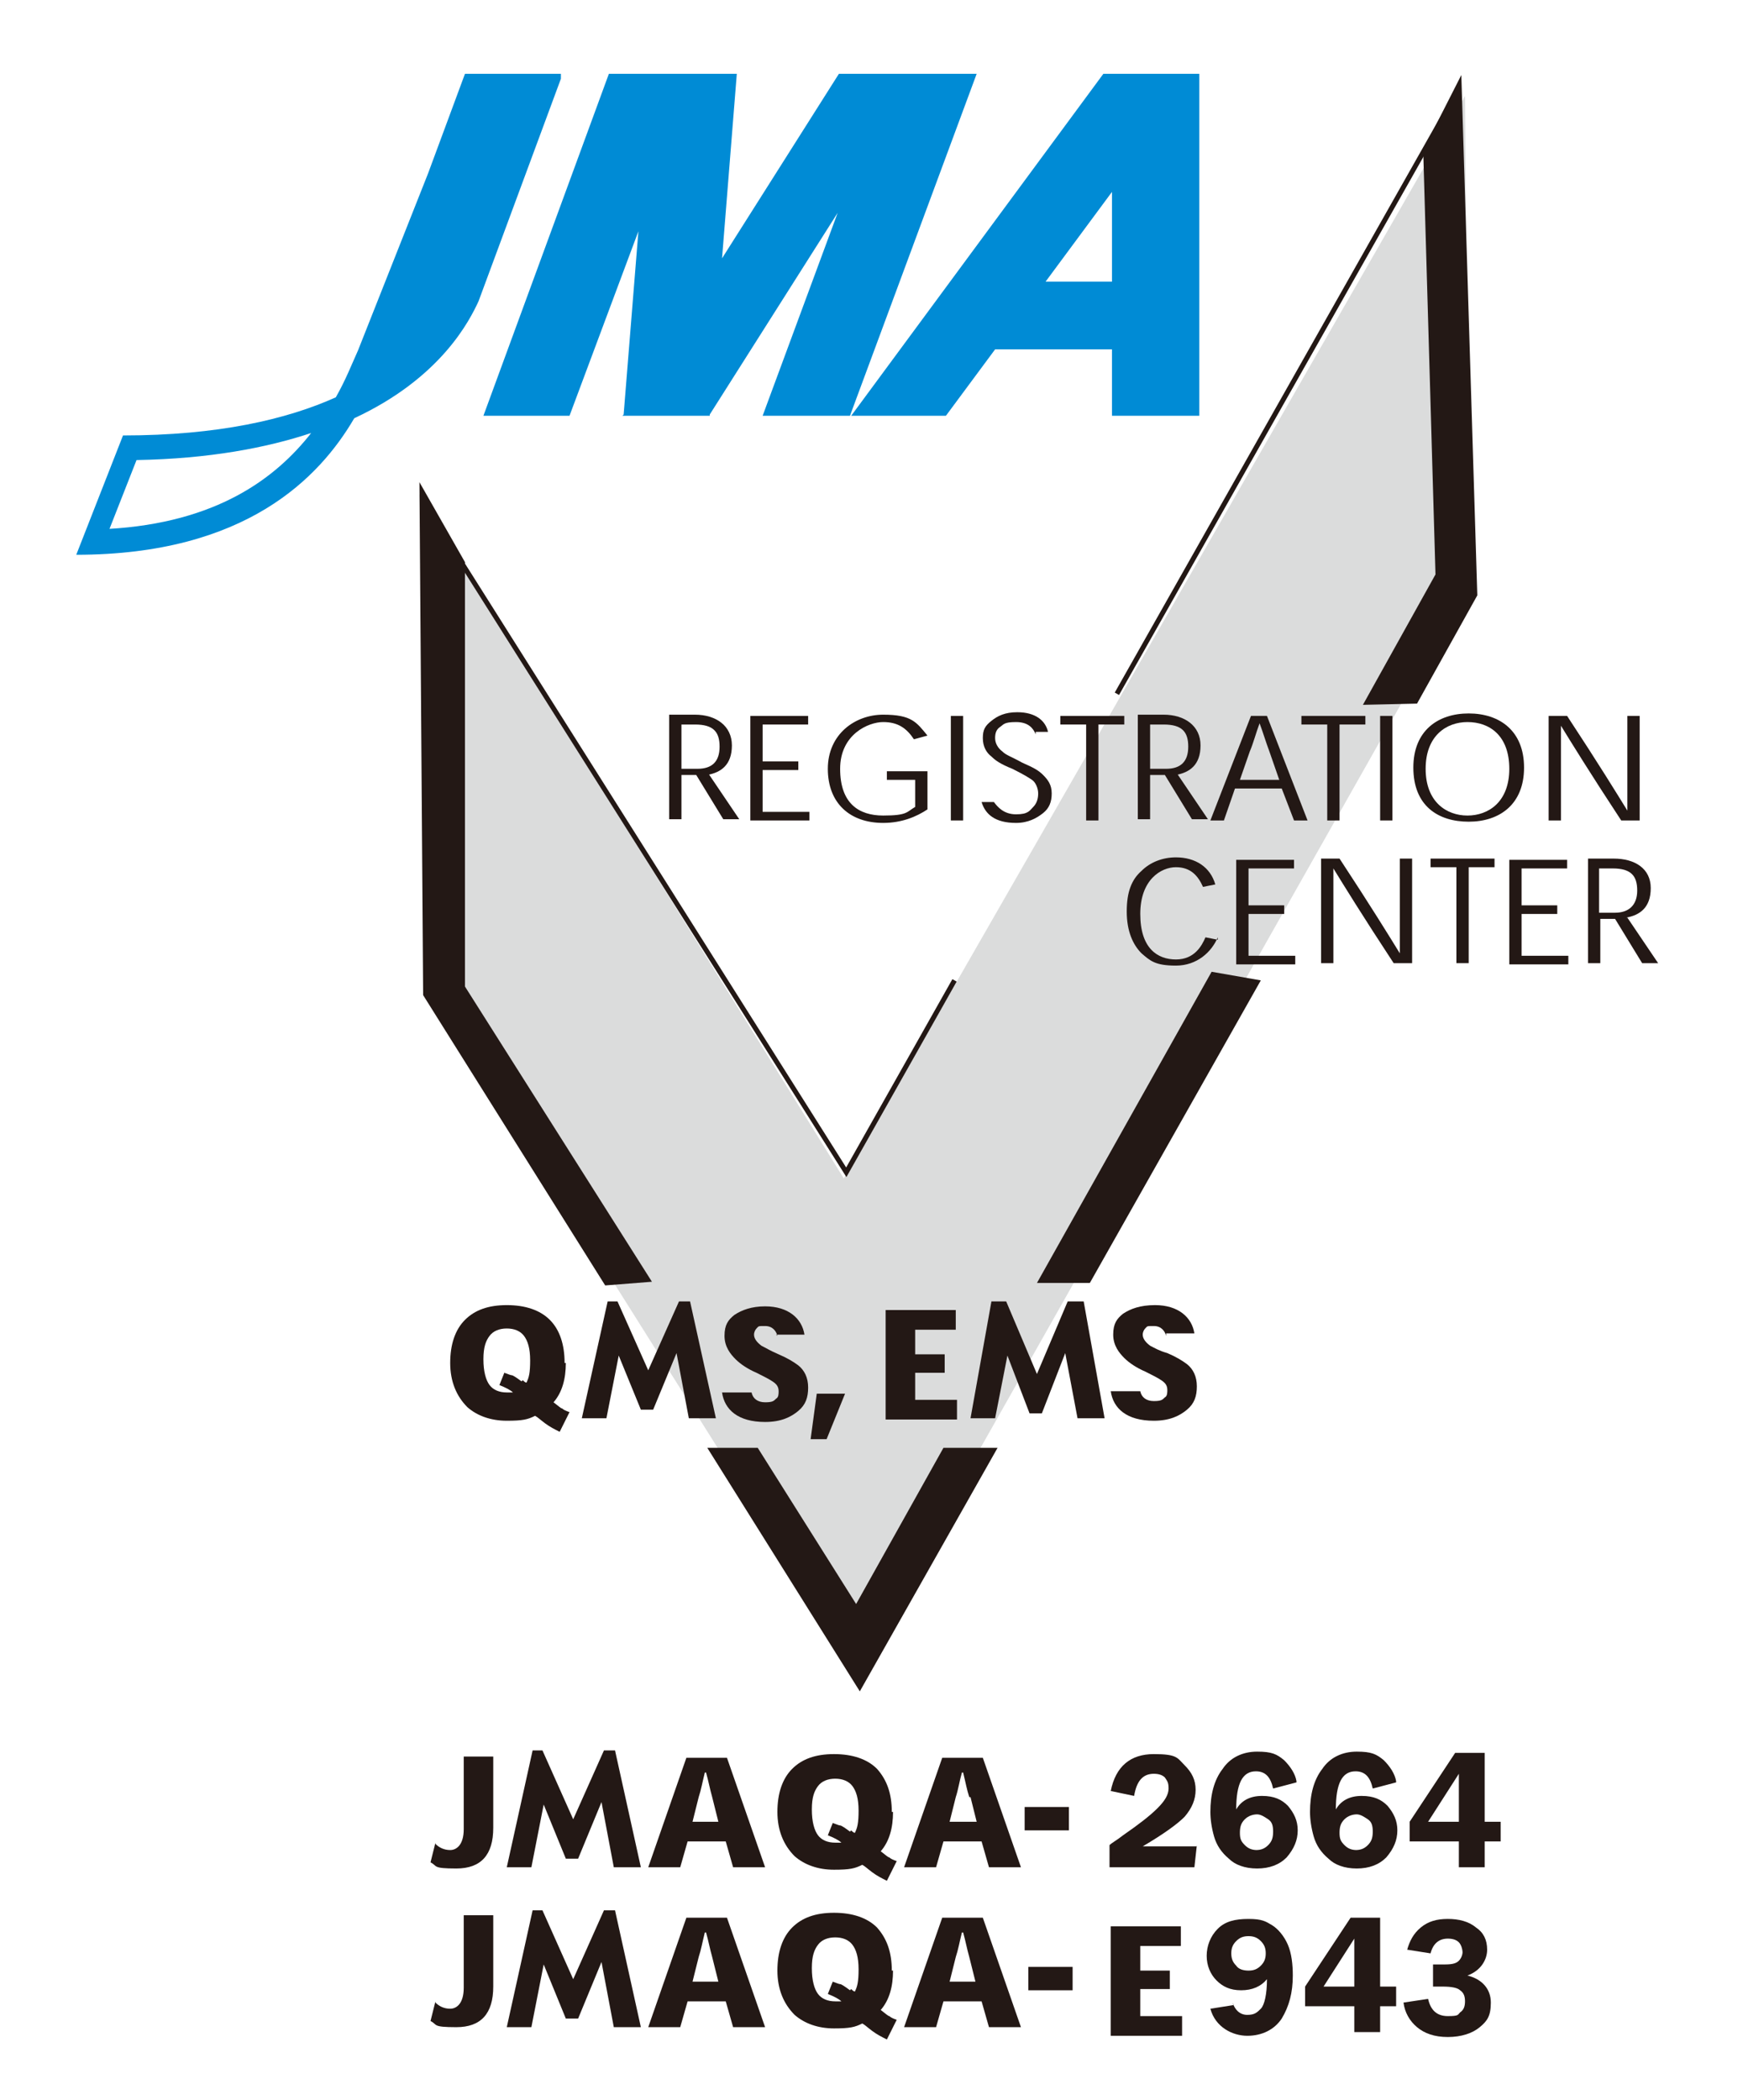 <?xml version="1.0" encoding="UTF-8"?>
<svg id="_レイヤー_1" data-name="レイヤー_1" xmlns="http://www.w3.org/2000/svg" version="1.1" viewBox="0 0 141.7 170.7">
  <!-- Generator: Adobe Illustrator 29.2.1, SVG Export Plug-In . SVG Version: 2.1.0 Build 116)  -->
  <defs>
    <style>
      .st0 {
        fill: #231815;
      }

      .st1 {
        stroke-width: .4px;
      }

      .st1, .st2 {
        fill: none;
        stroke: #231815;
      }

      .st3 {
        fill: #008bd5;
      }

      .st2 {
        stroke-width: 1.1px;
      }

      .st4 {
        fill: #dbdcdc;
      }
    </style>
  </defs>
  <g>
    <path class="st0" d="M35.4,162.8c.3.3.7.5,1.2.5s1.1-.4,1.1-1.7v-5.9h2.4v5.8c0,2.2-1,3.3-3,3.3s-1.5-.2-2.1-.5l.4-1.6Z"/>
    <path class="st0" d="M52.1,164.8h-2.2l-1-5.3-1.9,4.6h-1l-1.8-4.4-1,5.1h-2l2.1-9.5h.8l2.5,5.6,2.5-5.6h.9l2.1,9.5Z"/>
    <path class="st0" d="M58.5,161.1h-2.2l.5-2c.2-.6.3-1.2.5-2h.1c.2.7.3,1.3.5,2l.5,2ZM59,162.7l.6,2.1h2.6l-3.1-8.9h-3.3l-3.1,8.9h2.6l.6-2.1h3.1Z"/>
    <path class="st0" d="M69.1,161.8c-.4-.3-.7-.5-.8-.5-.1,0-.3-.1-.6-.2l-.4,1c.5.2.9.4,1.1.6-.2,0-.3,0-.5,0-.6,0-1.1-.2-1.4-.6-.3-.4-.5-1.1-.5-2.1s.2-1.5.5-1.9c.3-.4.8-.6,1.4-.6s1.1.2,1.4.6c.3.4.5,1,.5,2s-.1,1.4-.3,1.8c-.1,0-.2-.1-.3-.2ZM72.5,160.2c0-1.5-.4-2.6-1.2-3.5-.8-.8-2-1.2-3.5-1.2s-2.6.4-3.4,1.2c-.8.8-1.2,2-1.2,3.5s.5,2.7,1.4,3.6c.8.7,1.9,1.1,3.2,1.1s1.7-.1,2.3-.4c.2.1.4.3.8.6.4.3.8.5,1.2.7l.8-1.6c-.3-.1-.5-.2-.6-.3-.1,0-.3-.2-.7-.5.7-.8,1-1.9,1-3.2Z"/>
    <path class="st0" d="M79.4,161.1h-2.2l.5-2c.2-.6.3-1.2.5-2h.1c.2.7.3,1.3.5,2l.5,2ZM79.8,162.7l.6,2.1h2.6l-3.1-8.9h-3.3l-3.1,8.9h2.6l.6-2.1h3.1Z"/>
    <path class="st0" d="M87.2,159.9v1.9h-3.6v-1.9h3.6Z"/>
    <polygon class="st4" points="34.1 40.2 35 80.6 69.6 135.6 119.4 47.5 119.1 7.8 68.6 95.8 34.1 40.2"/>
    <path class="st2" d="M119.1,21.3"/>
    <path class="st2" d="M69.6,135.6"/>
    <g>
      <polyline class="st0" points="98.5 79 84.3 104.3 88.6 104.3 102.5 79.7"/>
      <polyline class="st0" points="49.2 104.5 34.4 80.9 34.1 39.2 37.8 45.7 37.8 80.2 53 104.2"/>
      <polygon class="st0" points="76.7 117.7 69.6 130.4 61.6 117.7 57.5 117.7 69.9 137.5 81.1 117.7 76.7 117.7"/>
      <polyline class="st0" points="110.8 57.3 116.7 46.7 115.7 12.2 118.8 6.1 120.1 48.4 115.2 57.2"/>
      <line class="st1" x1="90.8" y1="56.4" x2="118.4" y2="7.6"/>
      <polyline class="st1" points="34.4 40.8 68.8 95.3 77.6 79.7"/>
    </g>
    <g>
      <path class="st3" d="M45.6,6h0,0s0,0,0,0h-7.8l-3,8.1-5.7,14.4c-.5,1.1-1,2.4-1.8,3.8-4,1.8-9.6,3.1-17.3,3.1l-3.8,9.7c13.8,0,19.8-6.3,22.6-11.1,7.1-3.3,9.4-8,10.1-9.5l6.7-18.1v-.2ZM8.9,43l2.2-5.6c5.9-.1,10.6-1,14.2-2.2-2.9,3.7-7.7,7.3-16.5,7.8Z"/>
      <polygon class="st3" points="68.2 6 58.7 21 59.9 6 49.5 6 39.3 33.8 46.3 33.8 51.9 18.8 50.7 33.7 50.6 33.8 50.7 33.8 57.7 33.8 57.7 33.8 57.7 33.7 68.1 17.3 62 33.8 69.1 33.8 79.4 6 68.2 6"/>
      <path class="st3" d="M97.4,6h-7.7l-20.5,27.8h7.7l4-5.4h9.5v5.4h7.1V6h0ZM85,22.9l5.4-7.3v7.3h-5.4Z"/>
    </g>
    <path class="st0" d="M35.4,149.9c.3.3.7.5,1.2.5s1.1-.4,1.1-1.7v-5.9h2.4v5.8c0,2.2-1,3.3-3,3.3s-1.5-.2-2.1-.5l.4-1.6Z"/>
    <path class="st0" d="M52.1,151.8h-2.2l-1-5.3-1.9,4.6h-1l-1.8-4.4-1,5.1h-2l2.1-9.5h.8l2.5,5.6,2.5-5.6h.9l2.1,9.5Z"/>
    <path class="st0" d="M58.5,148.1h-2.2l.5-2c.2-.6.3-1.2.5-2h.1c.2.7.3,1.3.5,2l.5,2ZM59,149.7l.6,2.1h2.6l-3.1-8.9h-3.3l-3.1,8.9h2.6l.6-2.1h3.1Z"/>
    <path class="st0" d="M69.1,148.9c-.4-.3-.7-.5-.8-.5-.1,0-.3-.1-.6-.2l-.4,1c.5.2.9.4,1.1.6-.2,0-.3,0-.5,0-.6,0-1.1-.2-1.4-.6-.3-.4-.5-1.1-.5-2.1s.2-1.5.5-1.9c.3-.4.8-.6,1.4-.6s1.1.2,1.4.6c.3.4.5,1,.5,2s-.1,1.4-.3,1.8c-.1,0-.2-.1-.3-.2ZM72.5,147.3c0-1.5-.4-2.6-1.2-3.5-.8-.8-2-1.2-3.5-1.2s-2.6.4-3.4,1.2c-.8.8-1.2,2-1.2,3.5s.5,2.7,1.4,3.6c.8.7,1.9,1.1,3.2,1.1s1.7-.1,2.3-.4c.2.1.4.3.8.6.4.3.8.5,1.2.7l.8-1.6c-.3-.1-.5-.2-.6-.3-.1,0-.3-.2-.7-.5.7-.8,1-1.9,1-3.2Z"/>
    <path class="st0" d="M76.7,149.7l-.6,2.1h-2.6l3.1-8.9h3.3l3.1,8.9h-2.6l-.6-2.1h-3.1ZM78.8,146.1c-.2-.6-.3-1.2-.5-2h-.1c-.2.7-.3,1.4-.5,2l-.5,2h2.2l-.5-2Z"/>
    <path class="st0" d="M86.9,146.9v1.9h-3.6v-1.9h3.6Z"/>
    <path class="st0" d="M55.4,62.4v-3.5h1.1c1.5,0,2,.6,2,1.8s-.6,1.8-1.8,1.8h-1.3ZM57.5,63c1.1-.2,2-.8,2-2.4s-1.3-2.5-3-2.5h-2.1v8.5h1v-3.6h1.2l2.2,3.6h1.3l-2.5-3.7Z"/>
    <path class="st0" d="M64.9,61.9v.7h-2.9v3.4h3.8v.7h-4.8v-8.5h4.7v.7h-3.7v3h2.9Z"/>
    <path class="st0" d="M75.4,65.8c-.9.6-2.1,1.1-3.6,1.1-2.7,0-4.5-1.6-4.5-4.4s2.2-4.4,4.5-4.4,2.7.6,3.6,1.7l-1.1.3c-.6-.9-1.3-1.4-2.5-1.4s-3.5,1-3.5,3.8,1.5,3.8,3.5,3.8,1.9-.3,2.6-.7v-2.2h-2.3v-.7h3.3v3.1Z"/>
    <path class="st0" d="M77.3,66.7v-8.5h1v8.5h-1Z"/>
    <path class="st0" d="M84.2,59.7c-.2-.5-.6-1-1.6-1s-1,.2-1.3.4c-.3.2-.4.5-.4.9s.2.8.6,1.1c.3.3.7.4,1.6.9.9.4,1.3.6,1.7,1,.4.4.7.8.7,1.5s-.2,1.2-.7,1.6c-.5.4-1.2.8-2.2.8-1.7,0-2.5-.7-2.8-1.7h1c.3.4.8,1,1.8,1s1.1-.3,1.4-.6c.3-.3.4-.7.4-1.1s-.2-.9-.5-1.1c-.3-.2-.6-.4-1.6-.9-1-.4-1.4-.7-1.7-1-.4-.3-.7-.8-.7-1.5s.2-1,.7-1.4c.5-.4,1.1-.7,2.1-.7,1.5,0,2.3.7,2.5,1.6h-1Z"/>
    <path class="st0" d="M91.4,58.9h-2.1v7.8h-1v-7.8h-2.1v-.7h5.2v.7Z"/>
    <path class="st0" d="M93.5,62.4v-3.5h1.1c1.5,0,2,.6,2,1.8s-.6,1.8-1.8,1.8h-1.3ZM95.6,63c1.1-.2,2-.8,2-2.4s-1.3-2.5-3-2.5h-2.1v8.5h1v-3.6h1.2l2.2,3.6h1.3l-2.5-3.7Z"/>
    <path class="st0" d="M104,63.4h-3.2l.8-2.3c.3-.7.5-1.5.8-2.3h0c.3.8.5,1.5.8,2.3l.8,2.3ZM104.2,64.1l1,2.6h1.1l-3.3-8.5h-1.3l-3.3,8.5h1.1l.9-2.6h3.8Z"/>
    <path class="st0" d="M111,58.9h-2.1v7.8h-1v-7.8h-2.1v-.7h5.2v.7Z"/>
    <path class="st0" d="M112.2,66.7v-8.5h1v8.5h-1Z"/>
    <path class="st0" d="M119.3,58.7c1.8,0,3.4,1.1,3.4,3.8s-1.7,3.8-3.4,3.8-3.4-1.1-3.4-3.8,1.7-3.8,3.4-3.8h0ZM114.9,62.4c0,3.1,2,4.4,4.5,4.4s4.5-1.4,4.5-4.4-2-4.4-4.5-4.4-4.5,1.4-4.5,4.4h0Z"/>
    <path class="st0" d="M132.3,65.9c0-1.3,0-3.9,0-7.7h1v8.5h-1.5c-2.5-3.8-4.1-6.4-4.9-7.7h0c0,1.3,0,3.9,0,7.7h-1v-8.5h1.5c2.5,3.8,4.1,6.4,4.9,7.7h0Z"/>
    <path class="st0" d="M99,76.2c-.5,1.2-1.7,2.3-3.4,2.3s-2.1-.4-2.8-1c-.7-.7-1.2-1.8-1.2-3.4s.4-2.6,1.2-3.3c.7-.7,1.7-1.1,2.8-1.1,1.6,0,2.8.8,3.2,2.2l-1,.2c-.4-.9-1-1.6-2.2-1.6s-2.9,1-2.9,3.8,1.4,3.7,2.9,3.7,2.1-1.1,2.4-1.8l1,.2Z"/>
    <path class="st0" d="M104.4,73.6v.7h-2.9v3.4h3.8v.7h-4.8v-8.5h4.7v.7h-3.7v3h2.9Z"/>
    <path class="st0" d="M113.8,77.5c0-1.3,0-3.9,0-7.7h1v8.5h-1.5c-2.5-3.8-4.1-6.4-4.9-7.7h0c0,1.3,0,3.9,0,7.7h-1v-8.5h1.5c2.5,3.8,4.1,6.4,4.9,7.7h0Z"/>
    <path class="st0" d="M121.5,70.5h-2.1v7.8h-1v-7.8h-2.1v-.7h5.2v.7Z"/>
    <path class="st0" d="M126.6,73.6v.7h-2.9v3.4h3.8v.7h-4.8v-8.5h4.7v.7h-3.7v3h2.9Z"/>
    <path class="st0" d="M130,74.1v-3.5h1.1c1.5,0,2,.6,2,1.8s-.7,1.8-1.8,1.8h-1.3ZM132.2,74.6c1.1-.2,2-.8,2-2.4s-1.3-2.4-3-2.4h-2.1v8.5h1v-3.6h1.2l2.2,3.6h1.3l-2.5-3.7Z"/>
    <g>
      <path class="st0" d="M89.8,115.3h-2.2l-1-5.3-1.9,4.9h-1l-1.8-4.7-1,5.1h-2l1.7-9.5h1.2l2.5,5.9,2.5-5.9h1.3l1.7,9.5Z"/>
      <path class="st0" d="M94.8,108.6c-.1-.4-.4-.8-1-.8s-.5,0-.7.2c-.1.1-.2.3-.2.5,0,.3.2.6.6.9.4.2.7.4,1.4.6.7.3,1.2.6,1.6.9.5.4.8,1,.8,1.8s-.2,1.4-.8,1.9c-.6.5-1.4.9-2.7.9-2.2,0-3.3-1-3.5-2.4h2.4c.1.5.5.8,1.1.8s.7-.1.9-.3c.2-.1.2-.4.2-.6,0-.4-.2-.6-.5-.8-.3-.2-.7-.4-1.3-.7-.7-.3-1.3-.7-1.7-1.1-.4-.4-.9-1-.9-1.9s.3-1.3.8-1.7c.6-.4,1.4-.7,2.6-.7,1.9,0,3,1,3.2,2.3h-2.3Z"/>
      <path class="st0" d="M76.8,110v1.6h-2.4v2.2h3.4v1.6h-5.8v-8.9h5.7v1.6h-3.3v2h2.4Z"/>
    </g>
    <path class="st0" d="M95.1,160.1v1.6h-2.4v2.2h3.4v1.6h-5.8v-8.9h5.7v1.6h-3.3v2h2.4Z"/>
    <g>
      <path class="st0" d="M42.4,112.3c-.4-.3-.7-.5-.8-.5-.1,0-.3-.1-.6-.2l-.4,1c.5.2.9.4,1.1.6-.2,0-.3,0-.5,0-.6,0-1.1-.2-1.4-.6-.3-.4-.5-1.1-.5-2.1s.2-1.5.5-1.9c.3-.4.8-.6,1.4-.6s1.1.2,1.4.6c.3.4.5,1,.5,2s-.1,1.4-.3,1.8c-.1,0-.2-.1-.3-.2ZM45.9,110.8c0-1.5-.4-2.7-1.2-3.5-.8-.8-2-1.2-3.5-1.2s-2.6.4-3.4,1.2c-.8.8-1.2,2-1.2,3.5s.5,2.7,1.4,3.6c.8.7,1.9,1.1,3.2,1.1s1.7-.1,2.3-.4c.2.1.4.3.8.6.4.3.8.5,1.2.7l.8-1.6c-.3-.1-.5-.2-.6-.3-.1,0-.3-.2-.7-.5.7-.8,1-1.9,1-3.2Z"/>
      <path class="st0" d="M58.2,115.3h-2.2l-1-5.3-1.9,4.6h-1l-1.8-4.4-1,5.1h-2l2.1-9.5h.8l2.5,5.6,2.5-5.6h.9l2.1,9.5Z"/>
      <path class="st0" d="M63.2,108.6c-.1-.4-.4-.8-1-.8s-.5,0-.7.2c-.1.1-.2.3-.2.5,0,.3.2.6.6.9.4.2.7.4,1.4.7.7.3,1.2.6,1.6.9.5.4.8,1,.8,1.8s-.2,1.4-.8,1.9c-.6.5-1.4.9-2.7.9-2.2,0-3.3-1-3.5-2.4h2.4c.1.5.5.8,1.1.8s.7-.1.9-.3c.2-.1.2-.4.2-.6,0-.4-.2-.6-.5-.8-.3-.2-.7-.4-1.3-.7-.7-.3-1.3-.7-1.7-1.1-.4-.4-.9-1-.9-1.9s.3-1.3.8-1.7c.6-.4,1.4-.7,2.5-.7,1.9,0,3,1,3.2,2.3h-2.3Z"/>
      <path class="st0" d="M66.4,113.3h2.3l-1.5,3.7h-1.3l.5-3.7Z"/>
    </g>
  </g>
  <g>
    <path class="st0" d="M97.3,150l-.2,1.8h-6.9v-1.8c.2-.2.6-.4,1.1-.8,1.3-.9,2.2-1.6,2.8-2.2.6-.6.9-1.1.9-1.6s-.1-.6-.3-.9c-.2-.2-.5-.3-.9-.3-.9,0-1.4.6-1.6,1.8l-1.9-.4c.4-2,1.6-3,3.5-3s1.9.3,2.5.9.9,1.2.9,2-.3,1.5-.9,2.2c-.6.6-1.7,1.4-3.4,2.4h4.4Z"/>
    <path class="st0" d="M105.4,144.9l-1.9.5c-.2-.9-.6-1.4-1.4-1.4-1.1,0-1.6,1-1.6,3.1.4-.7,1.1-1.1,2.1-1.1s1.6.3,2.1.8c.5.6.8,1.2.8,2s-.3,1.5-.9,2.2c-.6.6-1.4.9-2.4.9s-1.8-.3-2.3-.8c-.6-.5-1-1.1-1.2-1.8-.2-.7-.3-1.4-.3-2,0-1.4.3-2.6,1-3.5.6-.9,1.6-1.4,2.8-1.4s1.6.2,2.2.7c.5.5.9,1.1,1,1.7ZM102.1,150.4c.4,0,.7-.1,1-.4.3-.3.4-.6.4-1.1s-.1-.8-.4-1c-.3-.2-.6-.4-.9-.4s-.7.1-1,.4c-.3.3-.4.6-.4,1.1s.1.7.4,1c.3.3.6.4,1,.4Z"/>
    <path class="st0" d="M113.5,144.9l-1.9.5c-.2-.9-.6-1.4-1.4-1.4-1.1,0-1.6,1-1.6,3.1.4-.7,1.1-1.1,2.1-1.1s1.6.3,2.1.8c.5.6.8,1.2.8,2s-.3,1.5-.9,2.2c-.6.6-1.4.9-2.4.9s-1.8-.3-2.3-.8c-.6-.5-1-1.1-1.2-1.8-.2-.7-.3-1.4-.3-2,0-1.4.3-2.6,1-3.5.6-.9,1.6-1.4,2.8-1.4s1.6.2,2.2.7c.5.5.9,1.1,1,1.7ZM110.2,150.4c.4,0,.7-.1,1-.4.3-.3.4-.6.4-1.1s-.1-.8-.4-1c-.3-.2-.6-.4-.9-.4s-.7.1-1,.4c-.3.3-.4.6-.4,1.1s.1.7.4,1c.3.3.6.4,1,.4Z"/>
    <path class="st0" d="M120.7,142.5v5.6h1.3v1.6h-1.3v2.1h-2.1v-2.1h-4v-1.6l3.7-5.6h2.5ZM116.1,148.1h2.5v-3.1c0-.1,0-.3,0-.4v-.4s-2.5,3.9-2.5,3.9Z"/>
  </g>
  <g>
    <path class="st0" d="M100.2,162.8c.2.6.6,1,1.2,1s.8-.2,1.1-.5.5-1.2.5-2.4c-.5.6-1.2.9-2.1.9s-1.5-.3-2-.8c-.5-.5-.8-1.2-.8-2s.3-1.6.9-2.2c.6-.6,1.4-.8,2.5-.8s1.4.2,1.9.5c.5.3,1,.9,1.3,1.6.3.7.4,1.6.4,2.5,0,1.4-.3,2.5-.9,3.5-.6.9-1.6,1.4-2.8,1.4s-2.6-.7-3-2.2l1.9-.3ZM101.5,157.4c-.4,0-.7.1-1,.4-.3.3-.4.6-.4,1s.1.7.4,1c.2.3.6.4,1,.4s.7-.1,1-.4.4-.6.4-1-.1-.7-.4-1c-.3-.3-.6-.4-1-.4Z"/>
    <path class="st0" d="M112.2,155.9v5.6h1.3v1.6h-1.3v2.1h-2.1v-2.1h-4v-1.6l3.7-5.6h2.5ZM107.6,161.5h2.5v-3.1c0-.1,0-.3,0-.4v-.4s-2.5,3.9-2.5,3.9Z"/>
    <path class="st0" d="M116.5,159.7h1c.6,0,.9-.1,1.1-.3.2-.2.3-.5.3-.7s-.1-.6-.3-.8c-.2-.2-.5-.3-.9-.3-.7,0-1.2.4-1.4,1.2l-1.9-.3c.2-.7.5-1.3,1.1-1.8.6-.5,1.3-.7,2.2-.7s1.7.2,2.3.7c.6.4.9,1,.9,1.8s-.5,1.7-1.6,2.1c1.2.3,1.9,1.1,1.9,2.2s-.3,1.5-.9,2-1.5.8-2.6.8-1.9-.3-2.5-.8c-.6-.5-1-1.2-1.1-2l2-.3c.2.9.7,1.4,1.6,1.4s.8-.1,1-.3c.3-.2.4-.5.4-.9s-.1-.7-.4-.9c-.2-.2-.7-.3-1.4-.3h-.8v-1.6Z"/>
  </g>
</svg>